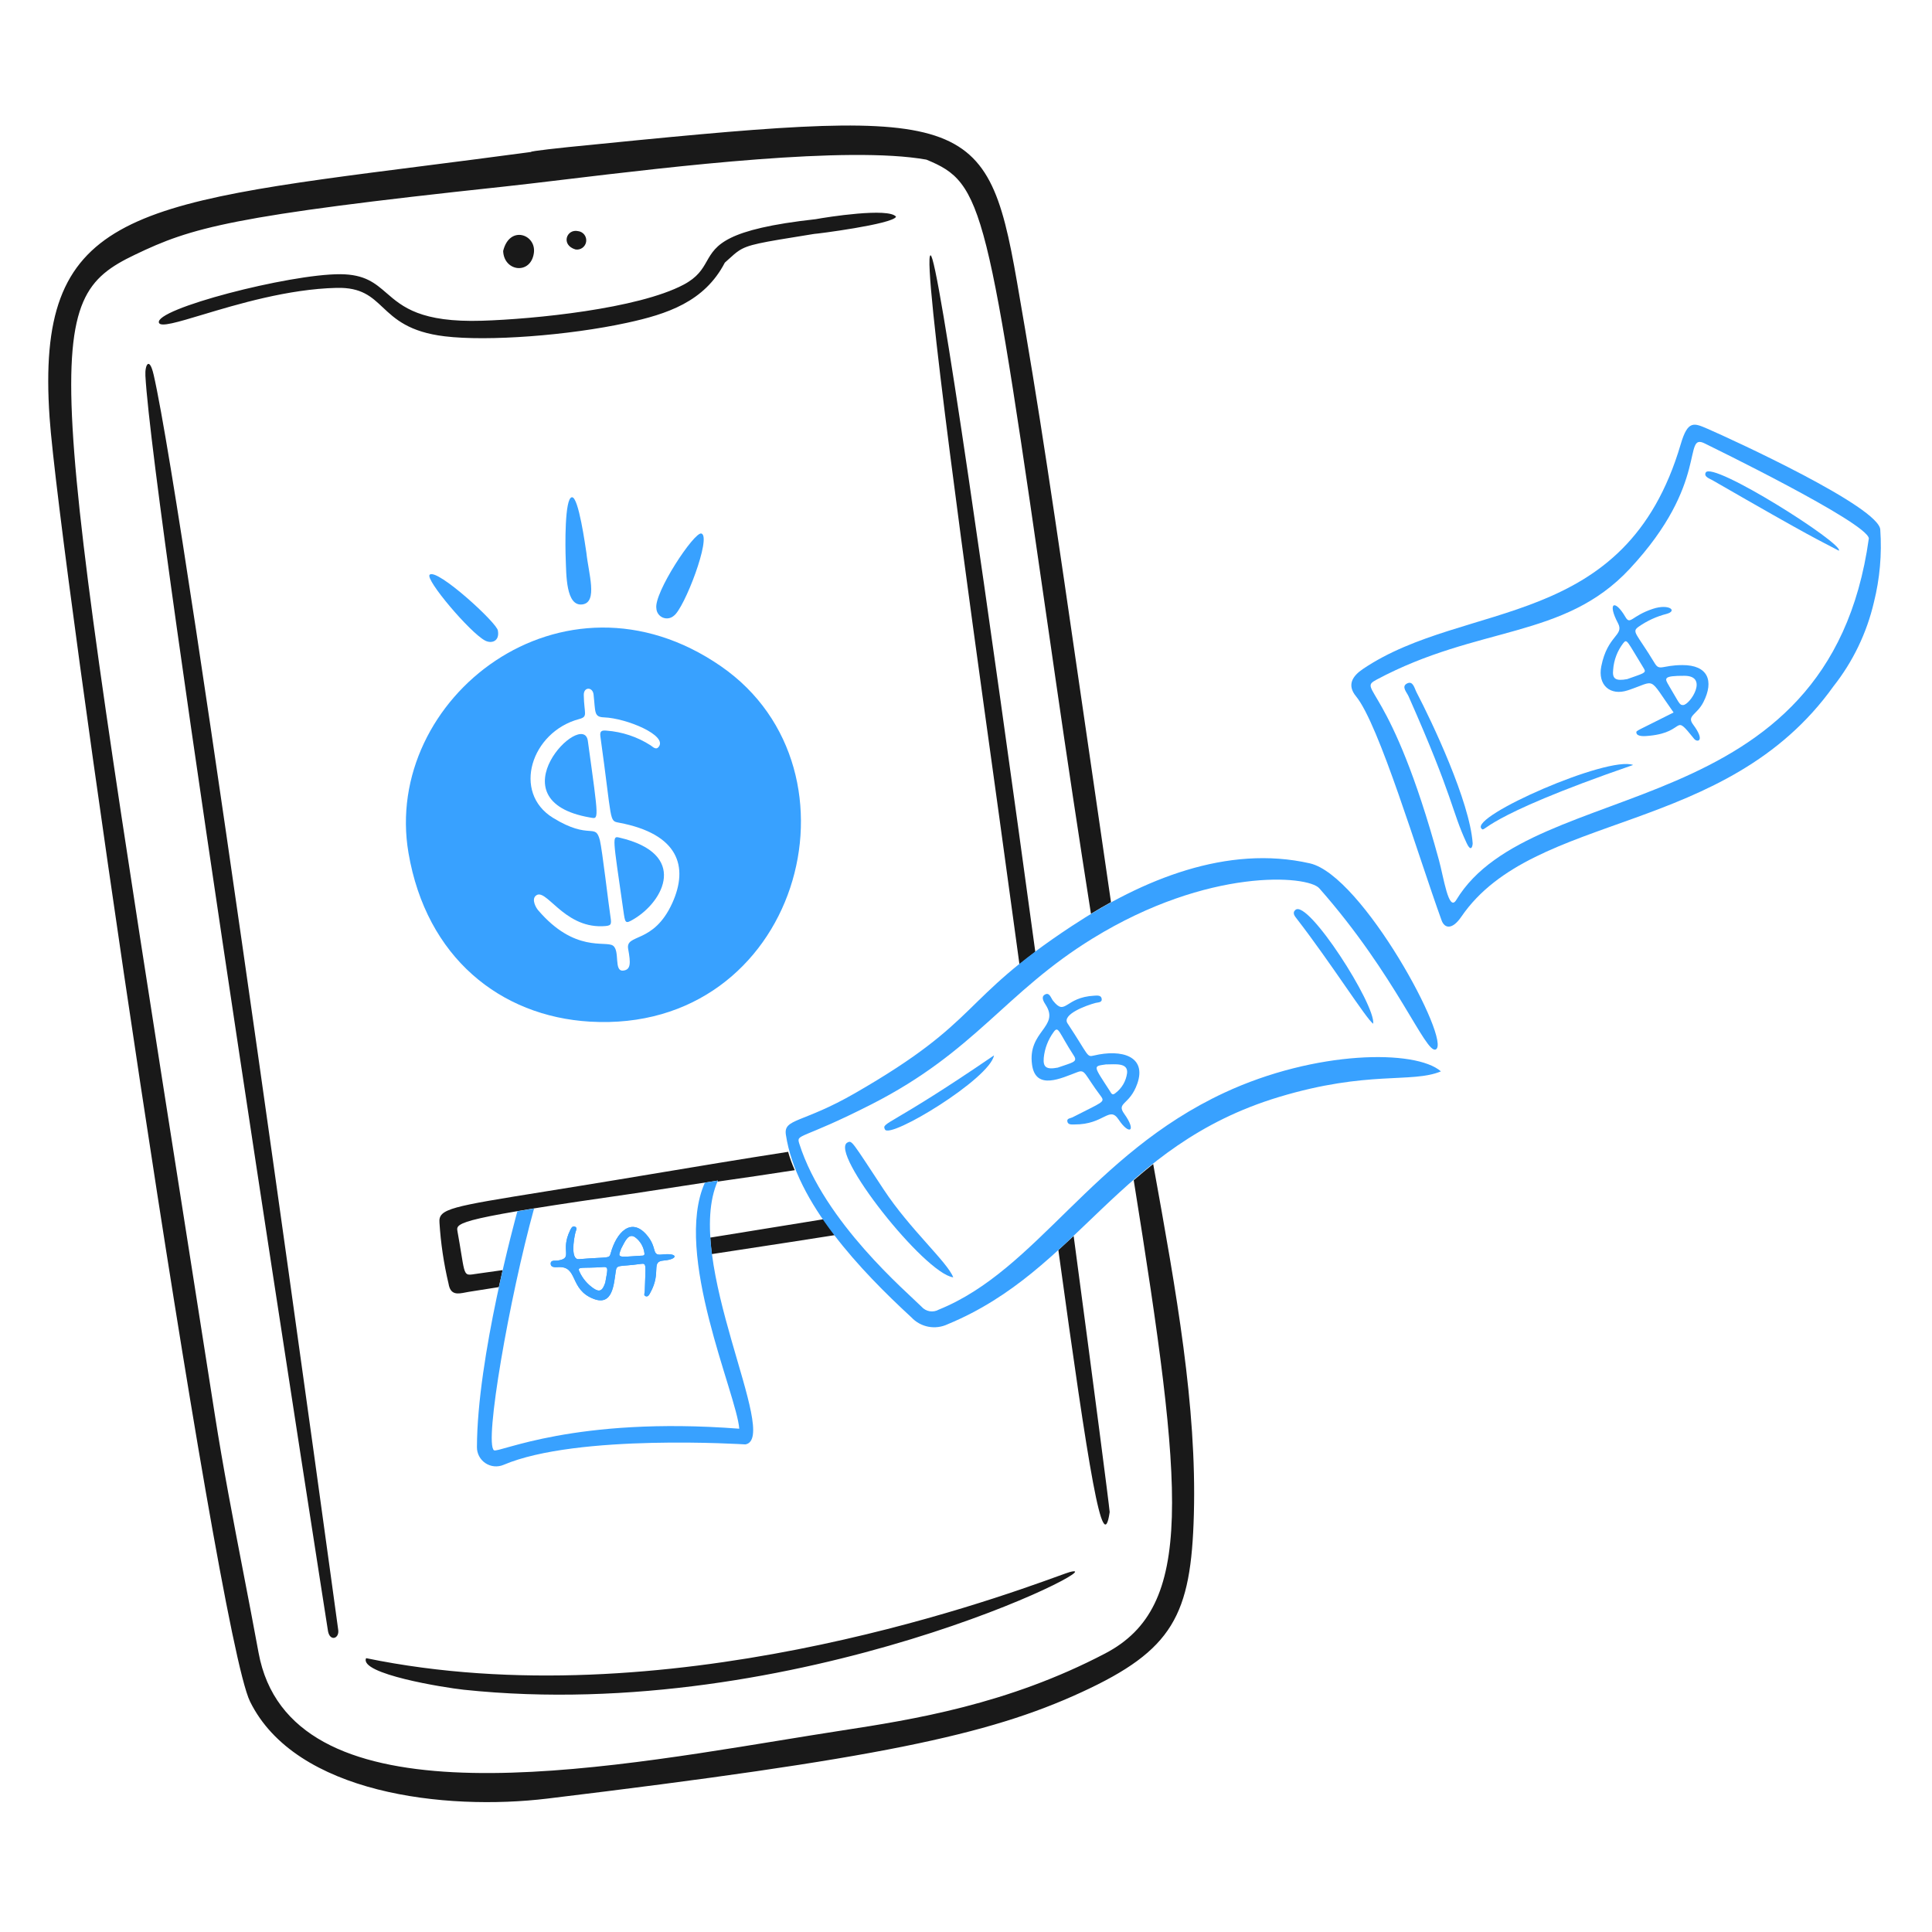 <svg xmlns="http://www.w3.org/2000/svg" fill="none" viewBox="0 0 276 276" height="276" width="276">
<path fill="#38A1FF" d="M58.354 121.842C54.592 99.789 80.4 79.539 103.011 95.192C124.604 110.14 113.991 147.705 84.266 145.948C71.484 145.189 60.904 136.787 58.354 121.842ZM87.206 130.938C87.401 132.169 87.319 132.271 86.04 132.317C80.41 132.514 77.925 126.58 76.497 128.003C75.946 128.543 76.553 129.657 76.872 130.025C82.093 136.132 86.473 134.358 87.549 135.08C88.626 135.802 87.62 138.826 89.05 138.654C90.112 138.526 90.113 137.607 89.74 135.578C89.317 133.315 93.349 134.94 96.04 129.009C98.413 123.778 96.909 119.124 88.437 117.528C86.966 117.252 87.49 117.504 85.769 105.203C85.661 104.434 85.963 104.312 86.636 104.376C88.878 104.54 91.044 105.261 92.937 106.474C93.289 106.709 93.708 107.186 94.096 106.701C95.414 105.055 89.504 102.603 86.294 102.481C84.825 102.426 85.081 101.765 84.794 99.207C84.672 98.118 83.38 98.084 83.397 99.284C83.434 101.994 84.067 102.372 82.707 102.73C75.885 104.569 73.126 113.215 79 116.833C84.316 120.108 85.034 117.449 85.7 120.05C86.028 121.368 86.954 129.347 87.206 130.938Z"></path>
<path fill="#38A1FF" d="M83.769 78.953C84.077 81.934 85.423 86.007 83.228 86.341C80.816 86.705 80.908 82.032 80.816 79.837C80.751 78.268 80.635 71.094 81.71 71.035C82.661 70.983 83.615 77.997 83.769 78.953Z"></path>
<path fill="#38A1FF" d="M93.767 86.921C93.38 84.716 99.193 75.91 100.201 76.217C101.685 76.672 97.768 86.932 96.252 87.974C96.04 88.159 95.78 88.28 95.502 88.324C95.225 88.368 94.94 88.333 94.681 88.223C94.422 88.113 94.199 87.933 94.038 87.703C93.876 87.473 93.782 87.202 93.767 86.921Z"></path>
<path fill="#38A1FF" d="M71.129 90.103C71.392 91.592 70.238 92 69.296 91.509C67.154 90.39 60.7 82.771 61.38 82.107C62.411 81.1 71.12 89.09 71.129 90.103Z"></path>
<path fill="#38A1FF" d="M84.288 116.786C70.293 114.367 83.339 101.211 83.978 105.843C85.582 117.481 85.577 117.01 84.288 116.786Z"></path>
<path fill="#38A1FF" d="M89.038 129.988C87.522 119.409 87.42 119.409 88.504 119.663C98.358 121.96 94.861 128.737 90.54 131.301C89.283 132.049 89.314 131.903 89.038 129.988Z"></path>
<path fill="#191919" d="M170.552 216.338C170.972 200.833 168.059 184.683 164.82 166.722L164.741 166.286C163.798 167.039 162.871 167.812 161.961 168.605C169.132 213.399 170.669 229.506 157.891 236.203C143.98 243.492 130.514 245.641 120.048 247.249C117.304 247.671 114.396 248.146 111.373 248.64C81.812 253.469 41.339 260.081 36.937 236.099C36.233 232.293 35.511 228.491 34.773 224.692C33.322 217.164 31.869 209.637 30.684 202.067C29.234 192.817 27.865 184.106 26.576 175.899L26.572 175.874L26.569 175.857C6.685 49.307 5.678 42.907 19.278 36.387C27.377 32.503 32.944 30.828 71.936 26.662C74.265 26.414 77.187 26.062 80.498 25.665C96.343 23.766 121.089 20.799 132.335 22.803C140.586 26.184 141.019 29.186 150.19 92.82L150.804 97.079C152.416 108.244 154.098 119.399 155.851 130.543C156.793 129.968 157.747 129.414 158.712 128.881C157.548 120.89 156.385 112.899 155.225 104.908C150.159 70.04 148.621 59.461 145.277 40.224C140.942 15.277 137.714 15.354 81.138 21.018C81.084 21.018 75.507 21.605 75.883 21.707C70.45 22.439 65.395 23.084 60.7 23.682C18.083 29.117 5.111 30.77 7.082 59.625C8.409 79.034 30.843 233.181 35.72 243.077C42.225 256.287 63.624 258.704 78.205 256.94C125.253 251.245 141.143 247.893 154.466 241.762C167.575 235.735 170.161 230.76 170.552 216.338ZM147.902 135.994C141.351 88.04 134.002 36.351 132.934 36.474C131.639 36.621 138.666 87.264 141.863 110.292L142.728 116.542C143.762 124.043 144.731 131.119 145.638 137.775C146.384 137.17 147.139 136.576 147.902 135.994ZM151.195 178.582C155.582 210.486 157.564 222.722 158.525 216.01C158.408 214.661 156.32 198.588 153.38 176.566C152.656 177.244 151.928 177.918 151.195 178.582ZM112.589 164.547C106.083 165.554 98.947 166.745 92.966 167.742L92.955 167.745L88.07 168.556C84.14 169.207 80.807 169.743 77.986 170.197C64.382 172.385 62.627 172.668 62.78 174.646C62.962 177.593 63.397 180.52 64.08 183.392C64.353 185.055 65.402 184.849 66.492 184.637C66.657 184.605 66.823 184.572 66.985 184.546L71.262 183.872C71.445 183.031 71.627 182.221 71.805 181.446C70.427 181.648 69.248 181.814 68.318 181.937C68.129 181.962 67.96 181.988 67.808 182.011C67.294 182.091 66.967 182.141 66.736 182.017C66.335 181.8 66.215 181.06 65.885 179.036C65.75 178.203 65.581 177.153 65.341 175.832C65.119 174.613 65.81 174.038 90.771 170.461L102.562 168.652C102.54 168.703 102.516 168.752 102.496 168.803C106.181 168.282 109.862 167.737 113.54 167.168C113.158 166.32 112.84 165.443 112.589 164.547ZM117.628 174.18C118.145 174.915 118.699 175.668 119.293 176.442C115.617 177.027 110.93 177.744 104.953 178.657L101.691 179.156C101.589 178.373 101.512 177.587 101.461 176.8C107.393 175.845 113.085 174.92 117.628 174.18ZM82.592 33.019C80.927 32.648 80.079 35.005 82.214 35.637C82.388 35.666 82.565 35.659 82.736 35.618C82.907 35.577 83.068 35.503 83.21 35.399C83.352 35.295 83.472 35.163 83.562 35.013C83.653 34.862 83.712 34.694 83.737 34.52C83.762 34.346 83.753 34.169 83.708 33.999C83.664 33.828 83.586 33.669 83.48 33.529C83.373 33.389 83.24 33.272 83.087 33.184C82.935 33.097 82.766 33.04 82.592 33.019ZM71.88 35.855C72.789 32.108 76.64 33.476 76.267 36.145C75.826 39.288 71.99 38.82 71.88 35.855ZM21.951 53.54C26.565 73.696 48.312 232.778 48.301 232.727C48.566 234.089 47.142 234.574 46.858 233.02C46.848 232.969 21.846 73.326 20.771 53.672C20.685 52.115 21.339 50.876 21.949 53.54H21.951ZM151.097 225.182C141.401 228.693 94.649 245.624 52.304 236.88C51.234 239.135 63.509 241.099 66.252 241.391C114.01 246.436 160.056 222.693 152.83 224.576C152.62 224.631 152.03 224.845 151.097 225.182ZM116.323 33.414C116.474 33.442 127.563 32.025 128.007 30.961C126.987 29.62 118.082 31.02 116.545 31.309C103.58 32.742 102.289 35.007 100.966 37.327C100.319 38.46 99.666 39.605 97.644 40.674C91.118 44.122 76.258 45.589 68.882 45.819C60.099 46.093 57.492 43.834 55.231 41.877C53.588 40.455 52.13 39.192 48.621 39.173C41.33 39.133 21.945 44.162 22.709 46.117C22.957 46.753 25.347 46.035 28.915 44.963C33.885 43.47 41.144 41.291 48.092 41.124C51.628 41.04 53.048 42.374 54.682 43.911C56.433 45.557 58.431 47.434 63.541 48.046C69.659 48.79 81.189 47.936 89.563 46.117C95.279 44.876 100.634 43.13 103.549 37.517C103.767 37.324 103.962 37.145 104.143 36.983H104.144C104.687 36.489 105.092 36.121 105.545 35.822C106.886 34.933 108.632 34.652 115.565 33.537L116.323 33.414Z" clip-rule="evenodd" fill-rule="evenodd"></path>
<path fill="#38A1FF" d="M205.845 153.053C201.699 154.791 195.425 152.871 182.682 156.722C159.727 163.661 154.142 181.43 135.371 189.181C134.515 189.586 133.552 189.709 132.622 189.531C131.692 189.353 130.843 188.884 130.197 188.192C122.999 181.561 113.741 171.86 112.269 162.106C111.915 159.763 114.612 160.506 122.145 156.168C140.462 145.63 136.8 143.039 153.128 132.285C163.247 125.621 175.318 120.649 187.127 123.337C194.65 125.049 207.455 148.863 205.103 149.925C203.648 150.581 199.499 139.403 188.464 126.893C186.838 125.049 172.644 123.879 156.099 134.06C143.557 141.779 139.408 150.164 124.517 157.749C114.353 162.927 113.718 161.914 114.186 163.386C117.755 174.611 129.582 184.601 131.65 186.673C131.95 187.016 132.36 187.244 132.809 187.32C133.259 187.395 133.721 187.313 134.117 187.086C148.166 181.405 155.932 164.944 174.891 156.109C187.926 150.038 202.235 149.891 205.845 153.053Z"></path>
<path fill="#38A1FF" d="M147.434 152.091C146.774 147.298 151.402 146.724 149.399 143.572C149.117 143.128 148.671 142.446 149.246 142.095C149.927 141.681 150.123 142.571 150.43 142.956C152.255 145.244 152.084 142.46 156.328 142.241C156.733 142.22 157.276 142.151 157.378 142.643C157.499 143.239 156.863 143.182 156.522 143.272C155.13 143.637 151.669 144.932 152.502 146.189C155.59 150.858 155.225 151.04 156.263 150.792C160.271 149.835 163.833 150.91 162.474 154.801C161.386 157.915 159.43 157.475 160.602 159.111C162.423 161.651 161.309 162.209 159.809 159.948C158.455 157.904 157.771 160.669 153.482 160.637C153.115 160.637 152.546 160.718 152.471 160.175C152.415 159.762 152.915 159.762 153.199 159.624C157.506 157.407 157.923 157.474 157.246 156.574C154.871 153.415 155.061 152.732 153.914 153.161C151.613 154.024 147.951 155.838 147.434 152.091ZM151.104 152.517C153.172 151.784 153.999 151.733 153.417 150.83C151.241 147.486 151.22 146.45 150.522 147.43C149.725 148.514 149.236 149.793 149.107 151.132C148.994 152.451 149.461 152.83 151.104 152.517ZM157.976 152.061C156.105 152.337 156.168 152.173 158.561 155.876C158.725 156.13 158.874 156.55 159.312 156.184C159.778 155.841 160.169 155.406 160.462 154.907C160.754 154.408 160.942 153.855 161.014 153.281C161.145 151.781 159.331 152.056 157.976 152.061Z"></path>
<path fill="#38A1FF" d="M136.176 182.479C132.041 181.912 118.364 164.554 121.074 163.211C121.723 162.89 121.65 162.973 126.239 169.929C129.995 175.634 135.339 180.282 136.177 182.479H136.176Z"></path>
<path fill="#38A1FF" d="M196.173 146.255C195.192 145.587 190.154 137.585 185.258 131.257C184.983 130.898 184.554 130.416 185.067 129.98C186.871 128.457 196.522 143.515 196.173 146.255Z"></path>
<path fill="#38A1FF" d="M142 150.768C141.405 154.109 127.138 162.759 126.425 161.355C125.897 160.296 127.018 161.027 142 150.768Z"></path>
<path fill="#38A1FF" d="M268.613 75.711C268.852 79.185 268.545 82.672 267.699 86.049C266.679 90.421 264.708 94.515 261.926 98.04C246.529 119.585 219.161 115.758 208.753 130.97C207.441 132.886 206.359 132.624 205.944 131.486C202.465 121.883 197.015 103.495 193.719 99.475C192.36 97.821 193.26 96.544 194.708 95.567C209.449 85.615 232.213 90.29 240.108 63.442C241.127 59.978 242.006 60.426 243.951 61.263C247.275 62.702 268.64 72.499 268.613 75.711ZM266.977 76.909C266.701 74.624 243.948 63.562 243.602 63.384C240.249 61.656 244.353 68.897 232.8 81.28C223.414 91.341 211.228 89.299 196.646 97.097C193.761 98.641 198.64 97.511 205.558 122.852C206.247 125.355 206.947 130.369 208.039 128.566C218.93 110.54 261.226 118.375 266.977 76.909Z"></path>
<path fill="#38A1FF" d="M239.084 101.782C235.338 96.503 236.725 97.234 232.563 98.612C230.012 99.46 228.226 97.855 228.754 95.191C229.644 90.699 232.084 90.802 231.136 89.018C229.596 86.123 230.663 85.503 232.205 88.145C232.905 89.344 233.064 87.98 236.143 86.971C238.435 86.22 239.715 87.267 238.062 87.704C236.65 88.066 235.315 88.678 234.12 89.51C233.017 90.279 233.758 90.394 236.387 94.747C237.087 95.906 237.433 95.023 240.333 95.012C243.991 94.998 244.891 97.253 243.347 100.296C242.405 102.153 240.917 102.219 241.877 103.509C243.668 105.916 242.465 106.1 242.023 105.552C238.933 101.713 240.953 104.57 235.683 105.104C235.062 105.167 233.855 105.298 233.768 104.678C233.725 104.354 233.684 104.518 239.084 101.783V101.782ZM232.468 97.013C234.689 96.205 235.246 96.164 234.861 95.538C232.388 91.511 232.442 91.213 231.892 91.883C231.054 92.972 230.553 94.283 230.452 95.654C230.3 96.969 230.769 97.329 232.474 97.013H232.468ZM238.423 97.964C239.939 100.503 239.92 100.744 240.458 100.721C241.443 100.668 244.143 96.549 240.632 96.542C237.505 96.531 237.807 96.921 238.428 97.964H238.423Z"></path>
<path fill="#38A1FF" d="M209.501 120.399C207.362 115.819 207.7 114.082 201.222 99.469C200.966 98.89 200.145 98.069 201.019 97.633C201.868 97.21 202.068 98.336 202.36 98.894C204.584 103.148 209.964 114.505 210.381 120.465C210.39 120.643 210.237 121.98 209.501 120.399Z"></path>
<path fill="#38A1FF" d="M262.704 78.673C259.467 76.963 259.356 77.084 244.666 68.62C244.227 68.368 243.378 68.105 243.669 67.517C244.553 65.745 263.384 77.669 262.704 78.673Z"></path>
<path fill="#38A1FF" d="M233.304 109.281C211.046 116.96 212.276 119.049 211.633 118.366C209.985 116.615 229.684 107.946 233.304 109.281Z"></path>
<path fill="#38A1FF" d="M84.804 185.553C81.289 184.204 82.637 180.84 79.733 181.015C79.32 181.039 78.694 181.086 78.669 180.561C78.642 179.941 79.323 180.148 79.703 180.079C81.947 179.701 79.988 178.765 81.433 175.79C81.571 175.514 81.728 175.11 82.1 175.226C82.555 175.364 82.276 175.777 82.207 176.046C81.932 177.131 81.518 179.977 82.687 179.882C87.033 179.529 87.018 179.846 87.235 179.055C88.09 175.963 90.163 173.938 92.302 176.327C94.017 178.24 92.979 179.406 94.535 179.221C96.948 178.935 96.912 179.904 94.811 180.076C92.909 180.232 94.535 181.73 92.909 184.652C92.771 184.901 92.608 185.32 92.219 185.167C91.913 185.049 92.104 184.711 92.111 184.46C92.211 180.694 92.423 180.433 91.552 180.556C88.506 180.986 88.115 180.601 87.975 181.545C87.692 183.435 87.552 186.609 84.805 185.553H84.804ZM86.473 183.21C86.749 181.523 87.025 180.937 86.198 181.005C83.1 181.23 82.384 180.856 82.79 181.694C83.23 182.644 83.917 183.457 84.781 184.048C85.632 184.627 86.071 184.448 86.473 183.214V183.21ZM88.747 178.352C88.229 179.73 88.141 179.614 91.567 179.388C91.802 179.373 92.144 179.431 92.058 178.993C92 178.546 91.851 178.116 91.621 177.728C91.391 177.341 91.085 177.004 90.721 176.739C89.747 176.089 89.253 177.428 88.747 178.352Z"></path>
<path fill="#38A1FF" d="M84.804 185.553C81.289 184.204 82.637 180.84 79.733 181.015C79.32 181.039 78.694 181.086 78.669 180.561C78.642 179.941 79.323 180.148 79.703 180.079C81.947 179.701 79.988 178.765 81.433 175.79C81.571 175.514 81.728 175.11 82.1 175.226C82.555 175.364 82.276 175.777 82.207 176.046C81.932 177.131 81.518 179.977 82.687 179.882C87.033 179.529 87.018 179.846 87.235 179.055C88.09 175.963 90.163 173.938 92.302 176.327C94.017 178.24 92.979 179.406 94.535 179.221C96.948 178.935 96.912 179.904 94.811 180.076C92.909 180.232 94.535 181.73 92.909 184.652C92.771 184.901 92.608 185.32 92.219 185.167C91.913 185.049 92.104 184.711 92.111 184.46C92.211 180.694 92.423 180.433 91.552 180.556C88.506 180.986 88.115 180.601 87.975 181.545C87.692 183.435 87.552 186.609 84.805 185.553H84.804ZM86.473 183.21C86.749 181.523 87.025 180.937 86.198 181.005C83.1 181.23 82.384 180.856 82.79 181.694C83.23 182.644 83.917 183.457 84.781 184.048C85.632 184.627 86.071 184.448 86.473 183.214V183.21ZM88.747 178.352C88.229 179.73 88.141 179.614 91.567 179.388C91.802 179.373 92.144 179.431 92.058 178.993C92 178.546 91.851 178.116 91.621 177.728C91.391 177.341 91.085 177.004 90.721 176.739C89.747 176.089 89.253 177.428 88.747 178.352Z"></path>
<path fill="#38A1FF" d="M106.482 206.344C106.449 206.344 82.475 204.785 71.937 209.264C71.52 209.441 71.067 209.512 70.617 209.471C70.167 209.43 69.734 209.278 69.356 209.029C68.979 208.78 68.669 208.44 68.456 208.042C68.242 207.643 68.132 207.197 68.134 206.745C68.168 193.889 73.666 173.932 73.91 173.047L76.295 172.644C72.775 185.38 69.128 206.228 70.572 207.183C71.221 207.613 82.048 202.294 105.608 204.101C105.251 199.233 96.127 179.111 100.696 168.955L102.562 168.649C97.424 180.075 111.542 205.467 106.482 206.344Z"></path>
</svg>
